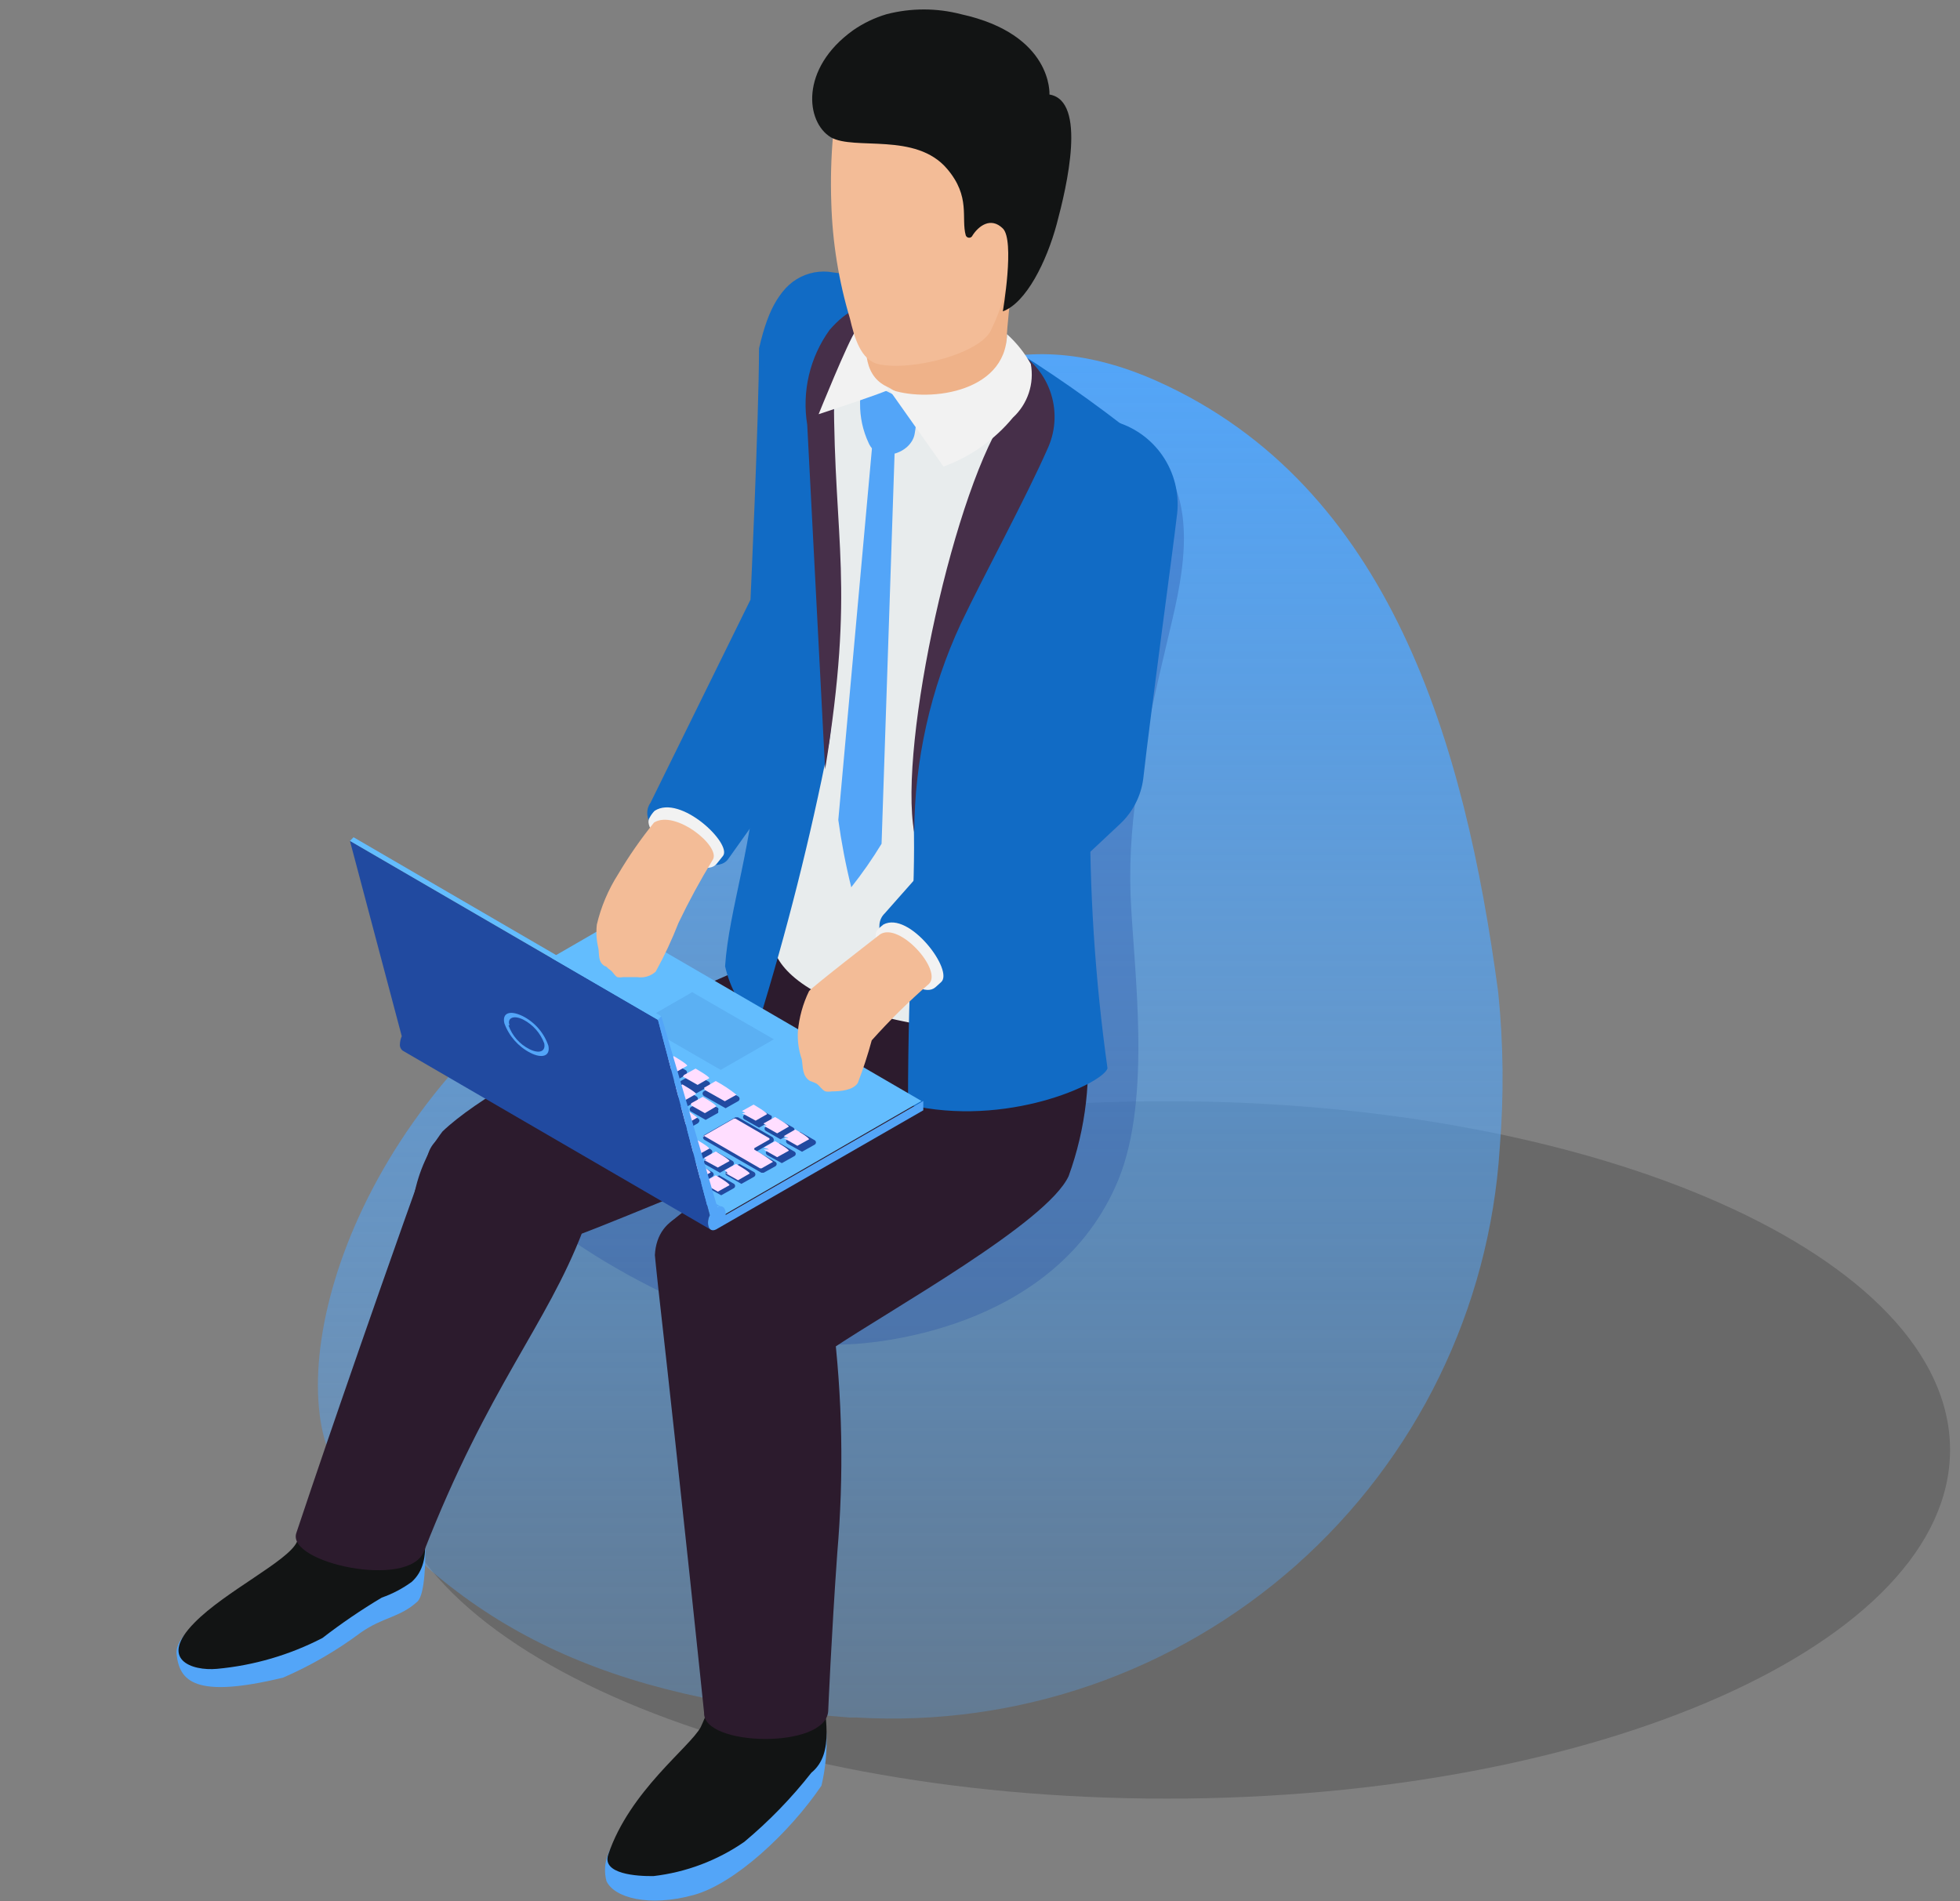 <?xml version="1.0" encoding="UTF-8"?> <svg xmlns="http://www.w3.org/2000/svg" width="637" height="618" viewBox="0 0 637 618" fill="none"><rect x="0" y="0" width="637" height="618" fill="#808080" stroke="none"/> <g style="mix-blend-mode:multiply" opacity="0.7"> <path d="M379.219 584.613C238.637 584.613 124.673 533.87 124.673 471.276C124.673 408.681 238.637 357.938 379.219 357.938C519.801 357.938 633.765 408.681 633.765 471.276C633.765 533.87 519.801 584.613 379.219 584.613Z" fill="black" fill-opacity="0.26"></path> </g> <path d="M486.915 322.488C488.632 339.278 488.801 356.189 487.42 373.01C484.167 425.25 460.349 474.074 421.18 508.794C382.01 543.513 330.681 561.298 278.427 558.257H276.154C196.582 552.278 149.849 529.291 111.537 480.369C90.149 453.34 109.011 367.537 185.72 313.815C206.018 299.939 221.799 280.411 231.105 257.651C246.262 219.676 255.945 178.669 267.902 150.545C296.447 123.684 328.191 102.465 376.187 123.937C451.886 157.955 476.052 241.485 486.915 322.488Z" fill="url(#paint0_linear_109_12413)"></path> <g style="mix-blend-mode:multiply" opacity="0.3"> <path d="M379.641 207.218C371.81 240.225 366.505 264.728 367.431 290.831C368.358 314.492 374.504 356.426 363.473 383.455C342.928 433.387 281.291 437.177 272.871 437.008C234.222 436.166 173.679 400.295 166.775 384.971C166.038 382.971 165.757 380.832 165.953 378.71C166.147 376.587 166.814 374.536 167.904 372.705C168.993 370.873 170.477 369.308 172.249 368.123C174.02 366.938 176.033 366.163 178.142 365.856C249.041 348.342 257.714 328.807 253.925 268.686C253.925 263.465 260.745 210.586 263.188 200.06C268.998 175.389 284.154 147.433 292.574 143.476C296.526 142.128 300.75 141.781 304.868 142.465C316.741 143.139 348.906 121.078 375.262 147.938C391.092 163.685 383.177 191.977 379.641 207.218Z" fill="#214AA0"></path> </g> <path d="M299.567 112.4C300.493 122.672 289.8 204.518 289.8 204.518L236.667 279.206C231.194 286.953 204.839 270.281 211.406 260.934L243.909 194.919C243.909 194.919 246.603 137.156 246.687 113.242C249.887 99.264 254.013 93.538 259.907 90.675C265.227 88.336 271.221 88.037 276.748 89.833C285.589 92.359 298.388 98.338 299.567 112.4Z" fill="#116BC5"></path> <path d="M138.226 503.695C138.226 506.727 138.226 518.01 135.701 520.536C129.89 525.84 124.586 525.504 117.26 530.64C109.438 536.489 100.96 541.406 91.999 545.292C63.37 552.196 58.318 546.47 57.391 537.629C56.886 532.24 64.97 526.935 65.812 526.598C70.106 523.399 87.031 522.136 95.873 517.673C104.714 513.21 114.565 508.495 123.491 503.442C128.266 501.709 133.513 501.8 138.226 503.695Z" fill="#53A5F8"></path> <path d="M63.278 527.357C73.214 517.253 93.591 507.402 96.454 501.254C97.452 499.118 98.242 496.89 98.812 494.603C99.354 492.344 100.357 490.223 101.759 488.372C107.232 481.299 117.589 468.078 120.115 465.637L137.461 467.657C136.101 473.161 135.561 478.836 135.862 484.498C136.872 494.771 141.503 507.149 133.84 514.138C130.857 516.325 127.565 518.056 124.073 519.274C117.388 523.263 110.949 527.649 104.79 532.41C94.12 537.929 82.483 541.332 70.519 542.43C62.352 543.188 51.321 539.398 63.278 527.357Z" fill="#121414"></path> <path d="M266.642 563.979C266.642 563.979 268.325 561.959 268.578 563.054C268.852 568.882 268.313 574.719 266.978 580.399C256.453 595.893 238.686 612.312 225.467 615.933C210.73 619.975 199.532 616.775 197.09 611.386C196.36 608.603 196.507 605.662 197.511 602.966C200.608 595.152 206.363 588.682 213.762 584.694C218.296 583.69 222.498 581.544 225.972 578.463C234.366 572.452 243.438 567.45 253.001 563.559C257.126 561.201 268.242 555.643 266.642 563.979Z" fill="#53A5F8"></path> <path d="M263.694 576.191C271.609 569.707 267.736 557.329 267.399 547.141C267.425 542.486 265.823 537.97 262.871 534.372C259.919 530.774 255.802 528.321 251.232 527.437L235.486 524.658C234.981 528.279 234.56 531.9 234.139 535.437C233.691 544.412 231.519 553.217 227.739 561.371C224.203 567.939 204.668 582.085 197.679 602.799C195.49 609.199 207.194 609.872 212.414 609.788C222.999 608.548 233.118 604.732 241.886 598.673C249.922 591.963 257.232 584.428 263.694 576.191Z" fill="#121414"></path> <path d="M270.681 429.005C273.801 454.146 274.281 479.546 272.113 504.788C270.176 532.069 269.166 556.152 269.166 556.152C268.408 568.613 228.411 567.687 228.833 556.741C228.833 556.741 221.507 485.758 213.929 418.563C213.423 414.101 212.834 407.954 212.834 407.954C214.266 380.42 268.071 395.239 270.681 429.005Z" fill="#2C1B2D"></path> <path d="M134.611 388.335C136.05 380.872 139.19 373.841 143.788 367.79C165.597 346.823 241.38 314.826 241.38 314.826C241.38 314.826 240.538 311.037 246.938 304.301C257.716 293.017 276.072 299.333 290.976 295.88C310.848 291.67 351.266 313.479 352.865 333.772C354.842 350.151 352.939 366.765 347.308 382.273C340.319 397.429 289.544 425.553 270.009 438.689C270.009 438.689 226.897 415.028 217.719 403.239C216.995 402.309 216.653 401.139 216.763 399.965C216.873 398.792 217.425 397.704 218.309 396.924C225.802 390.525 243.569 378.736 243.569 378.736C243.569 378.736 186.395 402.65 185.3 402.229C168.657 396.719 151.737 392.081 134.611 388.335Z" fill="#2C1B2D"></path> <path d="M139.324 374.527C139.666 373.589 140.149 372.71 140.755 371.917C158.943 348.929 201.213 369.222 189.425 400.041C177.637 430.859 158.775 450.562 137.808 504.2C133.009 516.662 93.097 507.989 96.296 498.306C99.496 488.622 117.01 436.753 139.324 374.527Z" fill="#2C1B2D"></path> <path d="M251.317 306.657C249.464 299.163 271.526 220.265 269.758 193.909C269.758 180.353 269.758 167.132 269.758 155.428C270.684 135.472 269.168 136.314 275.484 116.947C279.273 105.58 283.483 95.307 300.745 100.107C305.033 101.45 309.093 103.437 312.786 106.001C315.141 107.376 317.588 108.586 320.111 109.622C323.305 111.386 326.347 113.414 329.205 115.684C338.888 122.252 328.531 147.261 320.785 164.522C319.437 170.079 351.182 320.045 349.33 327.961C344.446 329.813 326.342 341.096 283.82 329.644C257.127 322.488 251.233 311.204 251.317 306.657Z" fill="#E8ECED"></path> <path d="M307.902 196.775C312.702 183.386 314.301 168.651 320.195 155.599C324.974 147.754 328.097 139.014 329.374 129.917C329.85 123.204 328.264 116.505 324.826 110.719C340.673 120.348 355.889 130.98 370.381 142.548C375.18 155.01 355.729 192.227 354.298 259.843C353.991 289.077 355.877 318.293 359.939 347.246C358.423 352.214 327.1 366.612 295.103 359.034C295.103 313.985 297.629 288.893 296.955 267.421C297.373 243.483 301.056 219.716 307.902 196.775Z" fill="#116BC5"></path> <path d="M235.654 314.07C236.917 295.293 244.833 274.916 246.853 242.077C249.082 215.188 249.42 188.177 247.864 161.241C246.156 141.338 247.29 121.293 251.232 101.709C252.063 97.668 254.348 94.073 257.654 91.605C260.96 89.137 265.057 87.969 269.167 88.321C280.456 89.784 291.416 93.143 301.585 98.257C289.713 100.952 277.756 104.657 273.125 116.782C268.494 128.907 268.494 133.623 269.42 167.304C268.773 184.4 269.054 201.518 270.261 218.584C270.864 226.281 270.581 234.022 269.42 241.655C263.357 272.497 255.655 302.993 246.348 333.016C241.004 327.885 237.285 321.297 235.654 314.07Z" fill="#116BC5"></path> <path d="M282.302 143.977C280.428 139.973 279.479 135.599 279.524 131.178C279.524 127.726 279.524 123.852 283.145 125.116C287.393 126.572 291.417 128.612 295.101 131.178C298.469 134.21 297.88 137.156 297.291 140.862C296.281 147.514 285.25 150.882 282.302 143.977Z" fill="#53A5F8"></path> <path d="M272.45 266.498L284.238 136.32L290.975 140.362L286.512 274.245C283.523 279.159 280.233 283.884 276.66 288.391C274.864 281.174 273.459 273.866 272.45 266.498Z" fill="#53A5F8"></path> <path d="M269.592 107.267C274.897 101.12 281.717 96.825 288.875 100.699C288.875 100.699 270.939 122.339 271.023 128.233C271.023 176.482 277.928 189.87 268.16 250.075C265.129 192.143 263.782 165.872 262.35 138.085C261.474 132.724 261.662 127.243 262.905 121.955C264.147 116.667 266.42 111.676 269.592 107.267Z" fill="#462F49"></path> <path d="M327.691 133.708C329.89 130.796 331.175 127.298 331.385 123.656C331.595 120.013 330.719 116.391 328.87 113.246C334.603 116.054 339.03 120.967 341.227 126.961C343.423 132.954 343.219 139.565 340.659 145.412C333.248 162.252 320.113 186.25 312.282 202.67C302.397 223.936 297.227 247.087 297.126 270.538C291.905 241.909 310.513 157.284 327.691 133.708Z" fill="#462F49"></path> <path d="M282.726 111.981C282.726 111.56 282.726 111.139 282.726 110.802C282.726 110.465 286.767 103.898 286.599 102.382C286.43 100.866 281.884 101.708 278.179 107.35C275.568 111.055 266.053 134.632 266.053 134.632C266.053 134.632 288.62 127.222 288.788 126.632C288.957 126.043 282.557 119.475 282.304 117.791C282.011 115.847 282.155 113.863 282.726 111.981Z" fill="#F2F2F2"></path> <path d="M328.025 86.721C325.92 83.268 319.605 84.531 315.9 84.447C309.922 84.447 303.943 84.447 297.965 84.447C296.533 84.447 289.124 84.447 288.702 86.468C287.86 90.257 282.893 98.257 282.556 102.046C280.113 114.676 281.293 122.76 288.871 125.959L294.344 129.243C311.69 141.284 324.404 123.349 327.267 121.496C326.089 107.434 329.541 93.625 328.699 88.321C328.585 87.747 328.357 87.203 328.025 86.721Z" fill="#EFB289"></path> <path d="M288.788 126.38L306.639 151.641C315.447 148.447 323.239 142.952 329.205 135.727C331.566 133.548 333.337 130.807 334.353 127.759C335.369 124.712 335.597 121.456 335.015 118.297C332.975 114.67 330.359 111.4 327.269 108.613C326.932 128.233 300.324 130.927 288.788 126.38Z" fill="#F2F2F2"></path> <path d="M276.235 103.557C277.667 109.62 279.687 117.114 285.582 118.377C296.36 120.735 319.263 114.841 322.295 106.842C329.057 92.88 330.29 76.878 325.747 62.045C323.235 54.66 318.82 48.067 312.948 42.931C308.586 39.435 303.735 36.598 298.549 34.511C284.066 28.196 271.52 28.869 270.762 43.773C270.103 51.164 269.906 58.588 270.173 66.003C270.543 78.733 272.581 91.358 276.235 103.557Z" fill="#F3BC97"></path> <path d="M270.009 44.619C277.672 48.998 297.628 42.851 307.816 54.892C315.563 63.986 312.279 70.891 313.879 76.532C313.967 76.751 314.118 76.938 314.313 77.071C314.508 77.203 314.739 77.274 314.974 77.274C315.21 77.274 315.44 77.203 315.635 77.071C315.83 76.938 315.981 76.751 316.068 76.532C318.005 73.501 321.963 70.385 325.921 74.258C329.878 78.132 325.921 101.204 325.921 101.204C333.499 98.425 340.15 85.037 343.435 72.828C346.718 60.618 353.287 32.747 341.077 30.726C341.077 30.726 342.256 11.191 312.364 4.623C304.412 2.558 296.065 2.558 288.113 4.623C284.238 5.775 280.571 7.537 277.251 9.843C259.905 22.305 261.842 39.651 270.009 44.619Z" fill="#121414"></path> <path d="M199.365 299.67L299.482 357.855L235.235 394.904L135.118 336.804L199.365 299.67Z" fill="url(#paint1_linear_109_12413)"></path> <path d="M234.306 392.213L134.188 334.113C133.767 334.113 133.178 334.113 132.504 334.113L232.538 392.298C232.811 392.157 233.114 392.084 233.422 392.084C233.729 392.084 234.032 392.157 234.306 392.298V392.213Z" fill="#53A5F8"></path> <g opacity="0.4"> <g style="mix-blend-mode:multiply" opacity="0.3"> <path d="M207.702 332.424L234.226 347.749L251.488 337.813L224.963 322.488L207.702 332.424Z" fill="#214AA0"></path> </g> </g> <path d="M234.392 388.506L238.434 386.233C238.576 386.163 238.696 386.056 238.781 385.922C238.864 385.788 238.909 385.633 238.909 385.475C238.909 385.316 238.864 385.161 238.781 385.028C238.696 384.893 238.576 384.786 238.434 384.717L233.719 382.022L229.677 384.296C229.543 384.379 229.429 384.489 229.342 384.62C229.255 384.75 229.197 384.898 229.171 385.054C229.168 385.228 229.214 385.398 229.303 385.547C229.393 385.696 229.522 385.817 229.677 385.896L234.392 388.506ZM240.96 384.801L245.002 382.528C245.144 382.455 245.265 382.348 245.354 382.215C245.442 382.083 245.495 381.929 245.507 381.77C245.51 381.596 245.464 381.425 245.375 381.276C245.286 381.127 245.156 381.007 245.002 380.928L240.286 378.317L236.245 380.591C235.988 380.772 235.808 381.042 235.739 381.349C235.751 381.508 235.804 381.661 235.892 381.794C235.981 381.927 236.102 382.034 236.245 382.107L240.96 384.801ZM227.403 384.801L231.445 382.528C231.587 382.455 231.709 382.348 231.797 382.215C231.886 382.083 231.938 381.929 231.95 381.77C231.945 381.598 231.895 381.431 231.807 381.283C231.718 381.136 231.594 381.014 231.445 380.928L226.73 378.317L222.688 380.591C222.546 380.66 222.426 380.767 222.342 380.902C222.257 381.036 222.213 381.19 222.213 381.349C222.213 381.507 222.257 381.662 222.342 381.796C222.426 381.93 222.546 382.037 222.688 382.107L227.403 384.801ZM248.201 381.18L251.991 379.075C252.11 379.007 252.212 378.909 252.286 378.792C252.359 378.674 252.402 378.54 252.412 378.402C252.428 378.247 252.396 378.092 252.32 377.957C252.245 377.821 252.13 377.712 251.991 377.644L246.012 374.192L250.896 371.328C251.074 371.273 251.228 371.16 251.334 371.008C251.441 370.856 251.494 370.672 251.486 370.486C251.479 370.304 251.43 370.124 251.342 369.964C251.255 369.803 251.13 369.665 250.98 369.56L239.865 363.161H239.023L229.087 368.803C228.923 368.877 228.781 368.995 228.678 369.143C228.574 369.291 228.512 369.464 228.498 369.644C228.485 369.842 228.534 370.038 228.64 370.204C228.746 370.371 228.903 370.5 229.087 370.571L247.444 381.18H248.201ZM233.971 381.18L238.013 378.907C238.155 378.835 238.277 378.727 238.365 378.594C238.454 378.462 238.506 378.308 238.518 378.149C238.521 377.976 238.475 377.805 238.386 377.656C238.297 377.507 238.168 377.386 238.013 377.307L233.297 374.612L229.256 376.97C229.113 377.042 228.992 377.15 228.903 377.282C228.815 377.416 228.762 377.569 228.751 377.728C228.762 377.887 228.815 378.04 228.903 378.174C228.992 378.306 229.113 378.414 229.256 378.486L233.971 381.18ZM220.415 381.18L224.456 378.907C224.555 378.664 224.555 378.392 224.456 378.149C224.53 378.021 224.569 377.876 224.569 377.728C224.569 377.58 224.53 377.435 224.456 377.307L219.657 374.697L215.699 376.97C215.556 377.039 215.437 377.147 215.353 377.281C215.269 377.415 215.224 377.57 215.224 377.728C215.224 377.886 215.269 378.041 215.353 378.175C215.437 378.309 215.556 378.417 215.699 378.486L220.415 381.18ZM254.096 378.065L258.137 375.791C258.28 375.722 258.4 375.615 258.484 375.481C258.568 375.347 258.613 375.191 258.613 375.034C258.613 374.875 258.568 374.72 258.484 374.587C258.4 374.452 258.28 374.344 258.137 374.276L253.422 371.581L249.381 373.854C249.138 374.049 248.962 374.314 248.875 374.612C248.888 374.783 248.94 374.947 249.028 375.094C249.116 375.239 249.236 375.364 249.381 375.454L254.096 378.065ZM226.982 377.475L231.024 375.118C231.281 374.937 231.461 374.667 231.529 374.36C231.505 374.204 231.447 374.057 231.359 373.926C231.272 373.795 231.158 373.685 231.024 373.602L226.309 370.908L222.267 373.181C222.124 373.253 222.003 373.361 221.915 373.494C221.826 373.626 221.774 373.779 221.762 373.939C221.758 374.112 221.804 374.283 221.893 374.432C221.983 374.582 222.112 374.702 222.267 374.781L226.982 377.475ZM209.636 374.781L213.678 372.423C213.826 372.359 213.953 372.253 214.042 372.118C214.132 371.984 214.181 371.827 214.184 371.666C214.172 371.506 214.119 371.353 214.03 371.22C213.942 371.087 213.82 370.98 213.678 370.908L206.689 366.95L202.732 369.223C202.584 369.288 202.457 369.394 202.368 369.528C202.278 369.663 202.229 369.82 202.227 369.981C202.23 370.133 202.269 370.281 202.343 370.413C202.416 370.545 202.521 370.657 202.648 370.739L209.636 374.781ZM260.663 374.36L264.705 372.087C264.848 372.018 264.968 371.91 265.052 371.776C265.136 371.642 265.181 371.487 265.181 371.328C265.181 371.171 265.136 371.015 265.052 370.881C264.968 370.747 264.848 370.64 264.705 370.571L259.99 367.876L255.948 370.15C255.691 370.331 255.511 370.601 255.443 370.908C255.456 371.078 255.508 371.242 255.596 371.388C255.684 371.534 255.804 371.658 255.948 371.749L260.663 374.36ZM216.289 371.16L220.246 368.887C220.394 368.822 220.521 368.716 220.61 368.582C220.7 368.448 220.749 368.291 220.751 368.129C220.755 367.955 220.709 367.784 220.62 367.635C220.53 367.487 220.401 367.366 220.246 367.287L215.531 364.677L211.573 366.95C211.425 367.015 211.299 367.12 211.209 367.254C211.119 367.389 211.07 367.546 211.068 367.708C211.014 367.827 210.987 367.956 210.987 368.087C210.987 368.217 211.014 368.347 211.068 368.466L216.289 371.16ZM253.675 370.318L257.717 368.045C257.859 367.973 257.98 367.865 258.068 367.732C258.157 367.599 258.21 367.446 258.222 367.287C258.225 367.113 258.179 366.942 258.09 366.794C258 366.645 257.871 366.524 257.717 366.445L253.001 363.835L248.959 366.108C248.817 366.177 248.697 366.285 248.613 366.419C248.529 366.553 248.484 366.708 248.484 366.866C248.484 367.024 248.529 367.179 248.613 367.313C248.697 367.447 248.817 367.555 248.959 367.623L253.675 370.318ZM200.458 369.476L204.416 367.203C204.558 367.13 204.68 367.023 204.768 366.89C204.857 366.758 204.909 366.604 204.921 366.445C204.982 366.313 205.013 366.169 205.013 366.024C205.013 365.878 204.982 365.735 204.921 365.603L171.997 346.657L168.04 348.931C167.898 349.003 167.776 349.111 167.688 349.243C167.599 349.376 167.547 349.529 167.535 349.689C167.474 349.821 167.443 349.964 167.443 350.109C167.443 350.254 167.474 350.398 167.535 350.53L200.458 369.476ZM222.772 367.371L226.814 365.098C227.056 364.903 227.232 364.638 227.319 364.34C227.322 364.166 227.276 363.995 227.187 363.847C227.098 363.697 226.969 363.577 226.814 363.498L219.825 359.54L215.783 361.814C215.641 361.886 215.52 361.993 215.431 362.126C215.343 362.259 215.29 362.413 215.278 362.572C215.275 362.745 215.321 362.916 215.41 363.065C215.499 363.214 215.629 363.335 215.783 363.413L222.772 367.371ZM209.216 367.371L213.257 365.098C213.4 365.025 213.521 364.918 213.609 364.785C213.698 364.653 213.75 364.499 213.762 364.34C213.765 364.166 213.72 363.995 213.631 363.847C213.541 363.697 213.412 363.577 213.257 363.498L208.542 360.887L204.5 363.161C204.357 363.233 204.236 363.341 204.148 363.473C204.059 363.606 204.007 363.76 203.995 363.919C203.997 364.081 204.046 364.238 204.136 364.372C204.226 364.506 204.352 364.612 204.5 364.677L209.216 367.371ZM246.686 366.529L250.728 364.255C250.826 364.012 250.826 363.741 250.728 363.498C250.801 363.37 250.84 363.225 250.84 363.077C250.84 362.929 250.801 362.783 250.728 362.655L246.012 360.045L241.97 362.319C241.828 362.388 241.708 362.495 241.624 362.63C241.54 362.763 241.495 362.918 241.495 363.077C241.495 363.235 241.54 363.39 241.624 363.524C241.708 363.658 241.828 363.765 241.97 363.835L246.686 366.529ZM229.34 364.003L233.382 361.73C233.48 361.486 233.48 361.214 233.382 360.972C233.456 360.844 233.495 360.698 233.495 360.55C233.495 360.403 233.456 360.258 233.382 360.13L228.666 357.519L224.625 359.792C224.482 359.862 224.362 359.97 224.278 360.103C224.194 360.238 224.15 360.392 224.15 360.55C224.15 360.709 224.194 360.864 224.278 360.998C224.362 361.132 224.482 361.239 224.625 361.308L229.34 364.003ZM202.227 363.33L206.268 361.056C206.404 360.956 206.519 360.83 206.606 360.686C206.693 360.542 206.75 360.381 206.773 360.214C206.762 360.055 206.709 359.902 206.621 359.768C206.532 359.636 206.411 359.528 206.268 359.456L201.553 356.762L197.511 359.035C197.356 359.114 197.227 359.235 197.137 359.384C197.049 359.533 197.003 359.704 197.006 359.877C197.018 360.036 197.071 360.19 197.159 360.322C197.247 360.455 197.369 360.562 197.511 360.635L202.227 363.33ZM213.51 362.235L217.552 359.961C217.678 359.879 217.782 359.767 217.856 359.635C217.929 359.502 217.97 359.354 217.972 359.203C217.972 359.203 217.972 358.614 217.552 358.362L212.752 355.751L208.794 358.024C208.652 358.094 208.532 358.201 208.448 358.335C208.364 358.469 208.319 358.624 208.319 358.782C208.319 358.94 208.364 359.096 208.448 359.229C208.532 359.364 208.652 359.471 208.794 359.54L213.51 362.235ZM235.824 360.214L239.865 357.94C240.008 357.868 240.129 357.761 240.218 357.628C240.306 357.495 240.359 357.341 240.37 357.182C240.374 357.009 240.328 356.838 240.239 356.689C240.15 356.54 240.02 356.419 239.865 356.34L232.877 352.383L228.835 354.657C228.692 354.729 228.571 354.836 228.483 354.969C228.394 355.102 228.341 355.255 228.329 355.414C228.335 355.586 228.384 355.753 228.473 355.901C228.562 356.048 228.686 356.17 228.835 356.257L235.824 360.214ZM222.351 360.214L226.309 357.94C226.451 357.868 226.573 357.761 226.661 357.628C226.749 357.495 226.802 357.341 226.814 357.182C226.817 357.009 226.771 356.838 226.682 356.689C226.593 356.54 226.463 356.419 226.309 356.34L221.593 353.646L217.636 356.004C217.487 356.068 217.361 356.174 217.272 356.308C217.182 356.443 217.133 356.6 217.13 356.762C217.032 357.004 217.032 357.276 217.13 357.519L222.351 360.214ZM195.237 359.456L199.28 356.172C199.406 356.089 199.51 355.977 199.584 355.845C199.657 355.713 199.697 355.565 199.7 355.414C199.716 355.26 199.685 355.104 199.609 354.969C199.534 354.834 199.418 354.724 199.28 354.657L194.564 351.962L190.522 354.236C190.38 354.307 190.259 354.415 190.17 354.548C190.082 354.681 190.029 354.834 190.017 354.993C190.014 355.167 190.059 355.338 190.149 355.487C190.239 355.635 190.368 355.757 190.522 355.835L195.237 359.456ZM206.521 358.445L210.479 356.172C210.621 356.1 210.742 355.992 210.831 355.859C210.919 355.727 210.972 355.574 210.984 355.414C210.987 355.241 210.941 355.07 210.852 354.92C210.762 354.772 210.633 354.651 210.479 354.572L205.763 351.962L201.721 354.236C201.6 354.321 201.501 354.434 201.432 354.566C201.363 354.698 201.328 354.845 201.328 354.993C201.328 355.142 201.363 355.288 201.432 355.42C201.501 355.552 201.6 355.666 201.721 355.751L206.521 358.445ZM214.941 356.088L218.983 353.814C219.131 353.75 219.257 353.644 219.347 353.51C219.437 353.375 219.486 353.218 219.488 353.056C219.476 352.897 219.423 352.744 219.335 352.611C219.247 352.479 219.125 352.371 218.983 352.299L214.267 349.604L210.226 351.878C210.092 351.96 209.978 352.071 209.89 352.202C209.803 352.332 209.745 352.481 209.721 352.636C209.718 352.809 209.763 352.98 209.853 353.129C209.942 353.278 210.071 353.399 210.226 353.477L214.941 356.088ZM187.912 355.414L191.869 353.141C192.012 353.072 192.132 352.964 192.216 352.83C192.3 352.696 192.344 352.541 192.344 352.383C192.344 352.224 192.3 352.07 192.216 351.936C192.132 351.801 192.012 351.694 191.869 351.625L187.154 348.931L183.197 351.204C183.048 351.268 182.922 351.374 182.833 351.509C182.743 351.643 182.694 351.801 182.691 351.962C182.7 352.124 182.742 352.282 182.814 352.427C182.887 352.571 182.988 352.7 183.113 352.804L187.912 355.414ZM226.224 355.414L230.266 353.141C230.409 353.069 230.53 352.961 230.619 352.828C230.707 352.696 230.76 352.542 230.771 352.383C230.774 352.209 230.729 352.038 230.639 351.89C230.55 351.741 230.421 351.62 230.266 351.541L225.551 348.931L221.509 351.204C221.367 351.273 221.246 351.381 221.163 351.515C221.079 351.649 221.034 351.804 221.034 351.962C221.034 352.12 221.079 352.275 221.163 352.409C221.246 352.543 221.367 352.651 221.509 352.719L226.224 355.414ZM199.111 354.741L203.153 352.467C203.307 352.388 203.437 352.267 203.526 352.119C203.616 351.97 203.661 351.799 203.658 351.625C203.646 351.466 203.594 351.313 203.505 351.18C203.417 351.047 203.295 350.939 203.153 350.867L198.437 348.173L194.396 350.446C194.252 350.538 194.131 350.661 194.043 350.807C193.955 350.954 193.903 351.118 193.89 351.289C193.902 351.448 193.955 351.601 194.044 351.733C194.132 351.866 194.253 351.974 194.396 352.046L199.111 354.741ZM207.531 352.383L211.573 350.109C211.715 350.038 211.837 349.93 211.925 349.797C212.014 349.664 212.067 349.511 212.079 349.351C212.075 349.19 212.027 349.033 211.937 348.899C211.847 348.764 211.721 348.658 211.573 348.594L206.858 345.899L202.816 348.173C202.668 348.237 202.542 348.343 202.452 348.477C202.363 348.612 202.314 348.769 202.311 348.931C202.308 349.104 202.353 349.275 202.443 349.424C202.532 349.573 202.661 349.694 202.816 349.773L207.531 352.383ZM180.418 351.709L184.46 349.436C184.602 349.364 184.723 349.256 184.812 349.123C184.9 348.99 184.953 348.837 184.965 348.678C184.968 348.504 184.923 348.334 184.833 348.184C184.744 348.035 184.614 347.915 184.46 347.836L179.744 345.226L175.702 347.499C175.56 347.571 175.439 347.679 175.35 347.811C175.262 347.944 175.209 348.098 175.197 348.257C175.2 348.418 175.249 348.576 175.338 348.71C175.428 348.844 175.555 348.95 175.702 349.015L180.418 351.709ZM218.815 351.709L222.856 349.436C222.978 349.349 223.08 349.235 223.152 349.104C223.225 348.973 223.268 348.827 223.278 348.678C223.299 348.511 223.271 348.342 223.196 348.193C223.121 348.043 223.003 347.919 222.856 347.836L218.141 345.226L214.099 347.499C213.957 347.568 213.837 347.676 213.753 347.81C213.669 347.944 213.624 348.099 213.624 348.257C213.624 348.415 213.669 348.57 213.753 348.704C213.837 348.838 213.957 348.946 214.099 349.015L218.815 351.709ZM191.701 350.951L195.743 348.678C195.885 348.606 196.007 348.498 196.095 348.365C196.183 348.233 196.236 348.079 196.248 347.92C196.245 347.758 196.197 347.601 196.107 347.467C196.017 347.333 195.891 347.227 195.743 347.162L191.027 344.468L186.986 346.741C186.843 346.813 186.722 346.921 186.633 347.054C186.545 347.187 186.492 347.34 186.481 347.499C186.478 347.673 186.523 347.844 186.613 347.992C186.701 348.141 186.831 348.262 186.986 348.341L191.701 350.951ZM164.672 350.278L168.629 348.004C168.772 347.933 168.893 347.825 168.982 347.692C169.07 347.559 169.123 347.406 169.135 347.246C169.138 347.073 169.092 346.902 169.003 346.753C168.914 346.604 168.784 346.483 168.629 346.405L163.914 343.794L159.957 346.068C159.808 346.132 159.682 346.238 159.593 346.372C159.503 346.507 159.454 346.664 159.451 346.826C159.398 346.945 159.37 347.074 159.37 347.204C159.37 347.335 159.398 347.464 159.451 347.583L164.672 350.278ZM200.542 348.678L204.584 346.405C204.711 346.322 204.816 346.21 204.889 346.078C204.962 345.945 205.002 345.798 205.005 345.647C205.005 345.647 205.005 345.057 204.584 344.805L199.869 342.195L195.827 344.468C195.685 344.537 195.565 344.645 195.481 344.778C195.396 344.913 195.352 345.068 195.352 345.226C195.352 345.384 195.396 345.539 195.481 345.673C195.565 345.807 195.685 345.915 195.827 345.983L200.542 348.678ZM173.429 348.004L177.471 345.731C177.604 345.648 177.719 345.537 177.806 345.407C177.893 345.276 177.951 345.128 177.976 344.973C177.979 344.8 177.933 344.628 177.844 344.479C177.755 344.33 177.626 344.21 177.471 344.131L172.755 341.437L168.714 343.794C168.566 343.859 168.44 343.965 168.35 344.099C168.26 344.233 168.211 344.39 168.208 344.552C168.22 344.711 168.273 344.865 168.361 344.997C168.45 345.13 168.571 345.238 168.714 345.31L173.429 348.004ZM211.826 348.004L215.783 345.731C215.932 345.645 216.056 345.522 216.145 345.375C216.234 345.228 216.283 345.061 216.289 344.889C216.277 344.73 216.224 344.576 216.135 344.443C216.047 344.311 215.926 344.203 215.783 344.131L211.068 341.437L207.026 343.71C206.966 343.842 206.934 343.986 206.934 344.131C206.934 344.276 206.966 344.42 207.026 344.552C206.928 344.795 206.928 345.066 207.026 345.31L211.826 348.004ZM184.713 347.246L188.754 344.973C188.808 344.854 188.835 344.725 188.835 344.594C188.835 344.464 188.808 344.334 188.754 344.215C188.82 344.1 188.856 343.969 188.856 343.836C188.856 343.703 188.82 343.572 188.754 343.457L183.955 340.763L179.997 343.036C179.849 343.101 179.722 343.207 179.633 343.341C179.543 343.475 179.494 343.632 179.492 343.794C179.497 343.966 179.547 344.133 179.635 344.281C179.724 344.428 179.848 344.551 179.997 344.636L184.713 347.246ZM157.599 346.573L161.64 344.3C161.783 344.227 161.905 344.12 161.993 343.987C162.081 343.854 162.134 343.7 162.146 343.542C162.149 343.368 162.103 343.197 162.014 343.048C161.925 342.899 161.795 342.779 161.64 342.7L156.925 340.005L152.884 342.278C152.739 342.37 152.619 342.493 152.531 342.64C152.443 342.786 152.391 342.951 152.378 343.121C152.39 343.28 152.443 343.433 152.531 343.566C152.619 343.699 152.741 343.806 152.884 343.878L157.599 346.573ZM193.554 344.973L197.511 342.7C197.653 342.627 197.775 342.52 197.863 342.387C197.952 342.254 198.005 342.101 198.017 341.942C198.02 341.768 197.974 341.597 197.885 341.449C197.795 341.299 197.666 341.179 197.511 341.1L192.796 338.489L188.838 340.763C188.69 340.827 188.564 340.933 188.474 341.068C188.385 341.202 188.335 341.359 188.333 341.52C188.336 341.672 188.376 341.82 188.45 341.952C188.523 342.084 188.627 342.196 188.754 342.278L193.554 344.973ZM166.441 344.3L170.482 341.942C170.609 341.859 170.713 341.747 170.787 341.615C170.86 341.483 170.9 341.335 170.903 341.184C170.903 341.184 170.903 340.595 170.482 340.426L165.683 337.732L161.725 340.005C161.582 340.077 161.461 340.185 161.372 340.318C161.284 340.45 161.231 340.604 161.22 340.763C161.217 340.937 161.262 341.107 161.352 341.256C161.44 341.405 161.57 341.526 161.725 341.605L166.441 344.3ZM204.753 343.878L208.794 341.605C208.937 341.536 209.057 341.428 209.141 341.294C209.225 341.16 209.269 341.005 209.269 340.847C209.269 340.689 209.225 340.534 209.141 340.4C209.057 340.266 208.937 340.158 208.794 340.089L204.079 337.394L200.037 339.668C199.903 339.751 199.789 339.861 199.702 339.992C199.615 340.123 199.557 340.271 199.532 340.426C199.529 340.6 199.575 340.771 199.664 340.919C199.753 341.068 199.883 341.189 200.037 341.268L204.753 343.878ZM177.723 343.205L181.681 340.931C181.829 340.867 181.955 340.761 182.045 340.626C182.135 340.492 182.184 340.335 182.186 340.173C182.181 340.002 182.131 339.834 182.043 339.687C181.954 339.54 181.83 339.417 181.681 339.332L176.965 336.721L173.008 338.994C172.86 339.059 172.733 339.165 172.644 339.299C172.554 339.434 172.506 339.591 172.503 339.752C172.506 339.904 172.545 340.051 172.619 340.184C172.692 340.315 172.797 340.428 172.924 340.51L177.723 343.205ZM150.61 342.531L154.652 340.173C154.794 340.102 154.915 339.994 155.004 339.861C155.093 339.728 155.145 339.575 155.157 339.415C155.145 339.257 155.093 339.103 155.004 338.97C154.915 338.838 154.794 338.73 154.652 338.658L149.936 335.963L145.895 338.237C145.752 338.309 145.631 338.417 145.543 338.549C145.454 338.682 145.401 338.835 145.389 338.994C145.386 339.168 145.432 339.339 145.521 339.488C145.611 339.637 145.74 339.758 145.895 339.837L150.61 342.531ZM186.481 340.931L190.522 338.658C190.677 338.579 190.806 338.458 190.896 338.309C190.985 338.161 191.031 337.99 191.027 337.816C191.015 337.657 190.963 337.503 190.874 337.37C190.786 337.238 190.665 337.13 190.522 337.058L185.807 334.364L181.765 336.637C181.621 336.728 181.501 336.852 181.413 336.998C181.325 337.144 181.273 337.309 181.26 337.479C181.272 337.638 181.324 337.792 181.413 337.924C181.501 338.057 181.623 338.164 181.765 338.237L186.481 340.931ZM159.451 340.173L163.409 337.9C163.551 337.831 163.672 337.724 163.755 337.589C163.839 337.456 163.884 337.3 163.884 337.142C163.884 336.984 163.839 336.829 163.755 336.695C163.672 336.561 163.551 336.453 163.409 336.384L158.693 333.69L154.736 335.963C154.588 336.028 154.461 336.134 154.372 336.268C154.282 336.402 154.233 336.559 154.231 336.721C154.17 336.853 154.139 336.996 154.139 337.142C154.139 337.287 154.17 337.431 154.231 337.563L159.451 340.173ZM197.764 340.173L201.805 337.9C201.948 337.828 202.07 337.72 202.158 337.587C202.246 337.454 202.299 337.301 202.311 337.142C202.308 336.981 202.259 336.824 202.169 336.689C202.08 336.554 201.953 336.449 201.805 336.384L197.09 333.69L193.049 335.963C192.9 336.028 192.774 336.134 192.685 336.268C192.595 336.402 192.546 336.559 192.543 336.721C192.549 336.893 192.598 337.06 192.687 337.208C192.775 337.355 192.9 337.478 193.049 337.563L197.764 340.173ZM170.65 339.5L174.692 337.227C174.835 337.154 174.956 337.047 175.044 336.914C175.133 336.781 175.185 336.628 175.197 336.469C175.2 336.295 175.155 336.124 175.065 335.975C174.976 335.826 174.847 335.706 174.692 335.626L169.977 333.016L165.935 335.289C165.792 335.362 165.671 335.47 165.583 335.602C165.494 335.735 165.442 335.888 165.43 336.047C165.432 336.209 165.481 336.366 165.571 336.501C165.66 336.635 165.787 336.741 165.935 336.805L170.65 339.5ZM143.621 338.742L147.663 336.469C147.919 336.288 148.1 336.017 148.168 335.711C148.156 335.552 148.104 335.398 148.015 335.265C147.926 335.132 147.805 335.025 147.663 334.953L142.863 332.259L138.905 334.532C138.758 334.596 138.631 334.702 138.542 334.837C138.452 334.971 138.404 335.128 138.4 335.289C138.397 335.463 138.443 335.634 138.532 335.783C138.622 335.932 138.751 336.053 138.905 336.132L143.621 338.742ZM179.492 337.142L183.533 334.869C183.676 334.796 183.797 334.689 183.886 334.556C183.974 334.424 184.027 334.27 184.038 334.111C184.036 333.949 183.987 333.792 183.897 333.658C183.808 333.524 183.681 333.418 183.533 333.353L178.818 330.658L174.776 332.932C174.634 333.004 174.512 333.112 174.424 333.244C174.336 333.377 174.283 333.531 174.271 333.69C174.268 333.864 174.314 334.034 174.403 334.183C174.492 334.332 174.621 334.453 174.776 334.532L179.492 337.142ZM152.378 336.469L156.42 334.195C156.568 334.13 156.694 334.025 156.784 333.89C156.874 333.756 156.923 333.599 156.925 333.437C156.92 333.265 156.87 333.098 156.781 332.95C156.693 332.804 156.569 332.681 156.42 332.595L149.431 328.638L145.389 330.911C145.267 330.998 145.166 331.112 145.094 331.243C145.021 331.374 144.978 331.519 144.968 331.669C144.947 331.835 144.975 332.005 145.05 332.154C145.125 332.304 145.243 332.428 145.389 332.511L152.378 336.469ZM190.775 336.469L194.817 334.195C194.939 334.108 195.039 333.995 195.113 333.864C195.185 333.732 195.228 333.587 195.237 333.437C195.26 333.271 195.231 333.102 195.156 332.952C195.081 332.802 194.963 332.677 194.817 332.595L190.101 329.985L186.06 332.259C185.917 332.327 185.797 332.435 185.713 332.569C185.629 332.703 185.585 332.858 185.585 333.016C185.585 333.174 185.629 333.329 185.713 333.463C185.797 333.597 185.917 333.705 186.06 333.774L190.775 336.469ZM163.661 335.794L167.703 333.521C167.839 333.422 167.954 333.296 168.041 333.152C168.128 333.007 168.185 332.846 168.208 332.679C168.197 332.52 168.144 332.366 168.056 332.234C167.967 332.101 167.846 331.994 167.703 331.921L162.988 329.227L158.946 331.501C158.804 331.573 158.682 331.68 158.594 331.813C158.506 331.946 158.453 332.099 158.441 332.259C158.437 332.432 158.483 332.603 158.573 332.752C158.662 332.901 158.791 333.022 158.946 333.101L163.661 335.794ZM172.082 333.437L176.124 331.164C176.38 330.983 176.561 330.712 176.629 330.406C176.617 330.247 176.564 330.093 176.475 329.961C176.387 329.828 176.266 329.72 176.124 329.648L171.408 326.953L167.366 329.227C167.219 329.292 167.092 329.398 167.002 329.532C166.913 329.666 166.864 329.823 166.861 329.985C166.867 330.157 166.916 330.324 167.005 330.471C167.093 330.618 167.217 330.741 167.366 330.827L172.082 333.437ZM183.365 332.426L187.323 330.153C187.465 330.081 187.586 329.973 187.674 329.841C187.763 329.708 187.816 329.555 187.828 329.396C187.831 329.222 187.785 329.051 187.696 328.902C187.606 328.753 187.477 328.632 187.323 328.553L182.607 325.859L178.65 328.133C178.495 328.211 178.365 328.332 178.277 328.481C178.187 328.63 178.142 328.801 178.145 328.974C178.154 329.124 178.196 329.27 178.27 329.401C178.342 329.532 178.444 329.645 178.565 329.732L183.365 332.426ZM156.252 331.669L160.293 329.396C160.42 329.313 160.525 329.201 160.598 329.069C160.671 328.937 160.711 328.789 160.715 328.638C160.73 328.483 160.698 328.328 160.623 328.192C160.547 328.057 160.433 327.948 160.293 327.88L155.494 325.185L151.536 327.458C151.394 327.531 151.272 327.638 151.184 327.771C151.095 327.904 151.043 328.058 151.031 328.216C151.028 328.39 151.074 328.561 151.163 328.71C151.252 328.859 151.382 328.979 151.536 329.058L156.252 331.669ZM165.093 329.396L169.051 327.122C169.193 327.05 169.314 326.942 169.403 326.81C169.491 326.676 169.544 326.523 169.556 326.364C169.559 326.2 169.522 326.038 169.449 325.891C169.376 325.744 169.268 325.618 169.135 325.522L162.062 321.565L158.104 323.838C157.962 323.91 157.84 324.018 157.752 324.15C157.664 324.283 157.611 324.437 157.599 324.596C157.596 324.77 157.642 324.94 157.731 325.089C157.82 325.238 157.949 325.359 158.104 325.438L165.093 329.396ZM176.292 328.385L180.334 326.028C180.476 325.958 180.596 325.851 180.68 325.717C180.764 325.583 180.808 325.427 180.808 325.27C180.808 325.111 180.764 324.956 180.68 324.822C180.596 324.688 180.476 324.58 180.334 324.512L175.618 321.817L171.577 324.09C171.443 324.174 171.328 324.284 171.241 324.414C171.154 324.545 171.096 324.693 171.071 324.848C171.068 325.022 171.114 325.193 171.204 325.342C171.292 325.491 171.422 325.611 171.577 325.691L176.292 328.385ZM169.303 324.259L173.345 321.985C173.487 321.913 173.609 321.806 173.697 321.673C173.785 321.54 173.838 321.387 173.85 321.228C173.847 321.067 173.799 320.909 173.709 320.775C173.619 320.64 173.493 320.534 173.345 320.47L168.629 317.775L164.588 320.049C164.44 320.113 164.313 320.219 164.224 320.353C164.134 320.488 164.085 320.645 164.083 320.807C164.08 320.98 164.125 321.151 164.214 321.301C164.303 321.449 164.433 321.57 164.588 321.649L169.303 324.259Z" fill="#214AA0"></path> <path d="M139.914 332.425L144.377 334.951L148.083 332.846C148.083 332.172 143.704 329.646 143.704 329.646L139.914 331.835C139.662 332.256 139.746 332.341 139.914 332.425ZM146.398 328.804L153.135 332.678L157.176 330.909C155.071 329.246 152.816 327.78 150.44 326.531L146.735 328.636C146.23 328.636 146.315 328.72 146.398 328.804ZM146.904 336.467L151.366 338.992L155.156 336.887C155.156 336.298 150.693 333.772 150.693 333.772L146.904 335.877C146.735 336.298 146.735 336.382 146.904 336.467ZM152.966 325.015L157.429 327.541L161.134 325.436C161.134 324.762 156.756 322.32 156.756 322.32L152.966 324.425C152.966 324.425 152.798 324.93 152.966 325.015ZM153.893 340.592L158.355 343.035L162.144 340.929C162.144 340.34 157.681 337.814 157.681 337.814L153.893 339.919C153.724 340.34 153.808 340.508 153.893 340.592ZM155.745 334.194L160.208 336.719L163.912 334.614C163.912 333.941 159.45 331.414 159.45 331.414L155.745 333.604C155.492 334.025 155.576 334.109 155.745 334.194ZM159.534 321.394L166.27 325.267L169.975 323.078C167.87 321.415 165.614 319.949 163.239 318.699L159.534 320.805C159.281 321.226 159.366 321.31 159.534 321.394ZM159.955 329.057L164.418 331.583L168.207 329.478C168.207 328.888 163.744 326.362 163.744 326.362L159.955 328.467C159.787 328.888 159.787 328.973 159.955 329.057ZM160.966 344.635L165.428 347.16L169.133 344.971C169.133 344.382 164.67 341.855 164.67 341.855L160.966 343.96C160.713 344.382 160.797 344.55 160.966 344.635ZM162.734 338.235L167.197 340.761L170.901 338.656C170.901 338.067 166.523 335.541 166.523 335.541L162.734 337.646C162.482 338.066 162.565 338.151 162.734 338.235ZM166.018 317.605L170.481 320.131L174.27 318.026C174.27 317.352 169.807 314.826 169.807 314.826L166.018 317.016C166.018 317.016 165.597 317.521 165.597 317.605H166.018ZM166.944 333.183L171.407 335.624L175.196 333.519C175.196 332.93 170.733 330.404 170.733 330.404L166.944 332.509C166.775 332.93 166.86 333.098 166.944 333.183ZM167.87 348.676L200.457 367.453L204.162 365.348C204.162 364.759 171.575 345.982 171.575 345.982L167.87 348.087C167.87 348.087 167.702 348.592 167.87 348.676ZM168.796 326.783L173.259 329.309L176.964 327.204C176.964 326.53 172.586 324.005 172.586 324.005L168.796 326.194C168.544 326.615 168.628 326.699 168.796 326.783ZM169.723 342.277L174.186 344.803L177.974 342.697C177.974 342.108 173.512 339.582 173.512 339.582L169.723 341.687C169.554 342.108 169.638 342.277 169.723 342.277ZM173.006 321.647L177.469 324.173L181.259 322.068C181.259 321.478 176.796 318.952 176.796 318.952L173.006 321.057C172.838 321.478 172.923 321.562 173.006 321.647ZM174.017 337.224L178.48 339.75L182.185 337.561C182.185 336.972 177.722 334.446 177.722 334.446L174.017 336.551C174.017 337.056 174.017 337.14 174.017 337.224ZM175.786 330.825L180.248 333.351L184.037 331.246C184.037 330.573 179.574 328.131 179.574 328.131L175.786 330.236C175.617 330.909 175.617 330.909 175.786 330.909V330.825ZM176.712 346.403L181.174 348.929L184.964 346.74C184.964 346.15 180.501 343.624 180.501 343.624L176.712 345.729C176.543 346.15 176.627 346.318 176.712 346.403ZM180.079 325.773L184.542 328.215L188.248 326.11C188.248 325.52 183.785 322.994 183.785 322.994L180.079 325.099C179.827 325.52 179.911 325.688 180.079 325.773ZM181.006 341.266L185.469 343.792L189.173 341.687C189.173 341.014 184.795 338.487 184.795 338.487L181.006 340.677C181.006 340.677 180.837 341.182 181.006 341.266ZM182.774 334.867L187.237 337.393L191.026 335.288C191.026 334.698 186.563 332.172 186.563 332.172L182.774 334.277C182.437 334.698 182.437 334.867 182.437 334.867H182.774ZM183.785 350.444L188.248 352.971L191.953 350.865C191.953 350.192 187.49 347.665 187.49 347.665L183.785 349.855C183.532 350.276 183.616 350.36 183.785 350.444ZM187.068 329.815L191.531 332.341L195.236 330.151C195.236 329.562 190.858 327.036 190.858 327.036L187.068 329.141C187.068 329.141 186.9 329.73 187.068 329.815ZM187.995 345.308L192.458 347.834L196.246 345.729C196.246 345.14 191.784 342.613 191.784 342.613L187.995 344.718C187.826 345.14 187.826 345.224 187.995 345.308ZM189.848 338.992L194.31 341.435L198.015 339.329C198.015 338.74 193.552 336.214 193.552 336.214L189.848 338.319C189.595 338.74 189.679 339.329 189.848 339.329V338.992ZM190.858 354.486L195.321 357.012L199.026 354.907C199.026 354.234 194.647 351.791 194.647 351.791L190.858 353.897C190.858 353.897 190.858 354.401 190.858 354.486ZM194.141 333.856L198.604 336.382L202.394 334.277C202.394 333.604 197.931 331.078 197.931 331.078L194.141 333.267C193.889 333.688 193.889 333.772 194.058 333.856H194.141ZM195.068 349.35L199.531 351.876L203.32 349.771C203.32 349.181 198.857 346.655 198.857 346.655L195.068 348.76C194.816 349.181 194.899 349.35 194.984 349.35H195.068ZM196.921 343.035L201.383 345.56L205.088 343.371C205.088 342.782 200.709 340.256 200.709 340.256L196.921 342.445C196.584 342.866 196.668 342.95 196.836 343.035H196.921ZM197.846 358.528L202.309 361.054L206.098 358.949C206.098 358.359 201.636 355.833 201.636 355.833L197.846 357.939C197.594 358.359 197.679 358.444 197.762 358.528H197.846ZM201.131 337.898L205.593 340.424L209.383 338.319C209.383 337.646 204.92 335.204 204.92 335.204L201.131 337.309C200.878 337.73 200.962 337.814 201.047 337.898H201.131ZM202.141 353.476L206.604 356.002L210.308 353.812C210.308 353.223 205.846 350.697 205.846 350.697L202.141 352.802C202.141 352.802 201.888 353.391 202.057 353.476H202.141ZM203.067 368.969L209.803 372.758L213.508 370.653C211.403 368.964 209.149 367.47 206.772 366.19L203.067 368.295C202.73 368.716 202.815 368.885 202.983 368.969H203.067ZM203.909 347.076L208.372 349.603L212.161 347.497C212.161 346.823 207.698 344.297 207.698 344.297L203.909 346.487C203.909 346.487 203.657 346.992 203.825 347.076H203.909ZM204.835 362.654L209.298 365.095L213.088 362.99C213.088 362.401 208.625 359.875 208.625 359.875L204.835 361.98C204.583 362.401 204.667 362.569 204.751 362.654H204.835ZM208.203 341.94L212.666 344.466L216.371 342.361C216.371 341.771 211.908 339.245 211.908 339.245L208.203 341.35C207.698 341.772 207.698 341.855 207.698 341.94H208.203ZM209.13 357.517L213.593 360.044L217.297 357.939C217.297 357.264 212.835 354.739 212.835 354.739L209.13 356.928C208.793 357.349 208.877 357.433 209.045 357.517H209.13ZM210.898 351.118L215.361 353.644L219.15 351.539C219.15 350.95 214.687 348.423 214.687 348.423L210.898 350.528C210.646 350.95 210.73 351.033 210.814 351.118H210.898ZM211.908 366.695L216.371 369.222L220.076 367.033C220.076 366.443 215.614 363.917 215.614 363.917L211.908 366.022C211.572 366.528 211.656 366.611 211.824 366.695H211.908ZM215.193 346.065L219.655 348.508L223.36 346.403C223.36 345.813 218.981 343.287 218.981 343.287L215.193 345.392C215.193 345.392 214.94 345.982 215.108 346.065H215.193ZM216.119 361.56L222.855 365.433L226.644 363.243C224.538 361.58 222.283 360.114 219.908 358.865L216.119 360.97C216.119 361.391 216.119 361.475 216.119 361.56ZM216.119 376.716L220.582 379.157L224.287 377.052C224.287 376.463 219.824 373.937 219.824 373.937L216.119 376.042C215.698 376.463 216.119 376.632 216.119 376.716ZM218.055 355.244L222.518 357.686L226.223 355.581C226.223 354.991 221.76 352.465 221.76 352.465L218.055 354.57C217.634 354.991 217.719 355.16 217.887 355.244H218.055ZM222.265 350.108L226.728 352.633L230.518 350.444C230.518 349.855 226.055 347.329 226.055 347.329L222.265 349.434C221.929 349.939 221.929 350.023 222.097 350.108H222.265ZM222.265 372.926L226.728 375.453L230.518 373.348C230.518 372.758 226.055 370.232 226.055 370.232L222.265 372.337C222.265 373.011 222.349 373.011 222.518 373.011L222.265 372.926ZM222.687 380.757L227.15 383.284L230.938 381.094C230.938 380.505 226.475 377.979 226.475 377.979L222.687 380.168C222.687 380.168 222.771 380.673 222.939 380.757H222.687ZM224.623 359.286L229.086 361.812L232.791 359.622C232.791 359.033 228.413 356.507 228.413 356.507L224.623 358.612C224.623 358.612 224.539 359.202 224.539 359.286H224.623ZM228.833 354.149L235.57 357.939L239.359 355.833C237.254 354.144 234.999 352.65 232.623 351.371L228.833 353.56C228.918 353.981 229.002 354.065 229.086 354.149H228.833ZM228.833 369.222L247.021 379.747H247.527L251.231 377.642C249.31 376.177 247.283 374.854 245.169 373.684C245.111 373.521 245.111 373.343 245.169 373.179L250.053 370.401C250.104 370.265 250.104 370.115 250.053 369.98L239.022 363.58H238.517L228.665 369.222C228.613 369.357 228.613 369.507 228.665 369.643L228.833 369.222ZM228.833 377.052L233.296 379.494L237.085 377.389C237.085 376.8 232.623 374.274 232.623 374.274L228.833 376.379C229.338 376.8 229.423 376.969 229.507 377.052H228.833ZM228.833 384.799L233.296 387.325L237.085 385.22C237.085 384.547 232.623 382.02 232.623 382.02L228.833 384.21C229.76 384.631 229.844 384.715 229.928 384.799H228.833ZM235.401 381.094L239.864 383.62L243.653 381.431C243.653 380.842 239.19 378.316 239.19 378.316L235.486 380.421C236.327 380.842 236.411 381.431 236.496 381.431L235.401 381.094ZM241.127 361.812L245.59 364.254L249.295 362.149C249.295 361.559 244.916 359.033 244.916 359.033L241.127 361.138C241.969 361.559 242.053 361.728 242.222 361.812H241.127ZM248.116 365.853L252.578 368.38L256.368 366.19C256.368 365.601 251.905 363.075 251.905 363.075L248.116 365.18C249.042 365.685 249.126 365.77 249.21 365.853H248.116ZM248.116 373.6L252.578 376.126L256.368 374.021C256.368 373.431 251.905 370.906 251.905 370.906L248.2 373.011C249.8 373.432 249.8 373.516 249.8 373.6H248.116ZM254.684 369.895L259.146 372.421L262.936 370.316C262.936 369.643 258.473 367.117 258.473 367.117L254.684 369.306C256.031 369.727 256.115 369.811 256.199 369.895H254.684Z" fill="#FFDEFF"></path> <path d="M113.728 273.312L213.846 331.497L230.686 394.986C230.284 395.767 230.081 396.634 230.097 397.512C230.044 397.927 230.102 398.348 230.264 398.732C230.427 399.117 230.689 399.451 231.024 399.702L130.906 341.517C130.571 341.267 130.309 340.932 130.146 340.548C129.984 340.163 129.926 339.742 129.979 339.328C130.015 338.456 130.215 337.599 130.569 336.802L113.728 273.312Z" fill="#214AA0"></path> <path d="M214.944 330.321L114.911 272.137L113.731 273.316L213.849 331.5L214.944 330.321Z" fill="url(#paint2_linear_109_12413)"></path> <path d="M214.941 330.32L213.846 331.499L230.687 394.988C230.284 395.768 230.082 396.637 230.098 397.515C230.098 399.451 231.192 400.377 232.708 399.62L300.07 360.886V357.855L235.823 394.904V394.399C235.823 392.462 234.644 391.536 233.129 392.378L214.941 330.32Z" fill="#53A5F8"></path> <path d="M169.809 330.236C173.784 332.226 176.811 335.707 178.23 339.919C178.903 343.203 176.293 344.214 172.336 342.193C168.421 340.166 165.414 336.739 163.916 332.593C163.158 329.31 165.599 328.215 169.809 330.236ZM165.263 333.267C166.442 336.638 168.889 339.417 172.083 341.014C175.283 342.614 177.388 341.772 176.883 339.161C175.659 335.816 173.225 333.052 170.062 331.415C166.862 329.815 164.758 330.91 165.599 333.267H165.263Z" fill="#53A5F8"></path> <path d="M212.75 263.543C221.17 258.07 238.011 274.237 234.98 278.194L232.959 280.721C227.991 286.868 207.698 270.616 211.15 265.733C211.57 264.926 212.11 264.188 212.75 263.543Z" fill="#F2F2F2"></path> <path d="M196.668 314.067C194.31 312.804 194.815 310.362 194.478 308.257C193.848 305.726 193.677 303.102 193.973 300.511C195.343 294.717 197.677 289.195 200.878 284.175C204.363 278.284 208.275 272.655 212.582 267.334C219.486 263.124 234.222 274.997 231.696 279.375C227.614 286.056 223.876 292.942 220.497 300.005C218.387 305.443 215.911 310.732 213.087 315.835C212.282 316.552 211.329 317.081 210.295 317.387C209.262 317.693 208.174 317.767 207.109 317.603H202.477C201.866 317.724 201.236 317.724 200.625 317.603C199.699 317.098 199.193 315.835 198.268 315.246C197.341 314.657 197.173 314.067 196.668 314.067Z" fill="#F3BC97"></path> <path d="M382.42 168.144C381.493 176.564 373.999 231.38 371.557 253.105C370.822 258.791 368.11 264.037 363.895 267.924L309.078 319.288C302.342 325.941 279.355 304.889 287.523 296.89L335.939 242.158C338.297 224.728 338.129 175.553 341.16 151.808C342.627 147.264 345.589 143.351 349.565 140.705C353.541 138.06 358.294 136.839 363.053 137.241C369.445 139.221 374.915 143.429 378.469 149.099C382.023 154.77 383.425 161.527 382.42 168.144Z" fill="#116BC5"></path> <path d="M287.103 300.507C295.523 295.961 310.259 315.663 305.796 319.284L304.028 320.884C298.049 326.105 281.209 306.57 285.167 302.276C285.751 301.623 286.399 301.03 287.103 300.507Z" fill="#F2F2F2"></path> <path d="M260.577 344.295C259.571 341.404 259.142 338.342 259.314 335.286C259.709 330.723 260.936 326.271 262.934 322.15C264.029 320.719 286.006 303.71 286.006 303.71C292.321 299.584 306.383 315.33 301.921 319.792C295.343 325.52 289.128 331.65 283.312 338.149C282.045 342.858 280.527 347.496 278.765 352.043C277.165 354.4 273.123 354.736 270.345 354.736C269.648 354.859 268.936 354.859 268.239 354.736C266.976 354.148 266.387 352.8 265.208 352.126C264.577 351.838 263.931 351.585 263.271 351.368C260.661 349.769 260.998 346.822 260.577 344.295Z" fill="#F3BC97"></path> <defs> <linearGradient id="paint0_linear_109_12413" x1="295.83" y1="115.123" x2="295.83" y2="558.591" gradientUnits="userSpaceOnUse"> <stop stop-color="#53A5F8"></stop> <stop offset="1" stop-color="#53A5F8" stop-opacity="0.29"></stop> </linearGradient> <linearGradient id="paint1_linear_109_12413" x1="-30124.4" y1="37721.8" x2="-33332.8" y2="37721.8" gradientUnits="userSpaceOnUse"> <stop stop-color="#63BDFE"></stop> <stop offset="0.46" stop-color="#63BDFE"></stop> <stop offset="1" stop-color="#63BDFE"></stop> </linearGradient> <linearGradient id="paint2_linear_109_12413" x1="-19535.6" y1="23278.4" x2="-20752.2" y2="23278.4" gradientUnits="userSpaceOnUse"> <stop stop-color="#63BDFE"></stop> <stop offset="0.46" stop-color="#63BDFE"></stop> <stop offset="1" stop-color="#63BDFE"></stop> </linearGradient> </defs> </svg> 